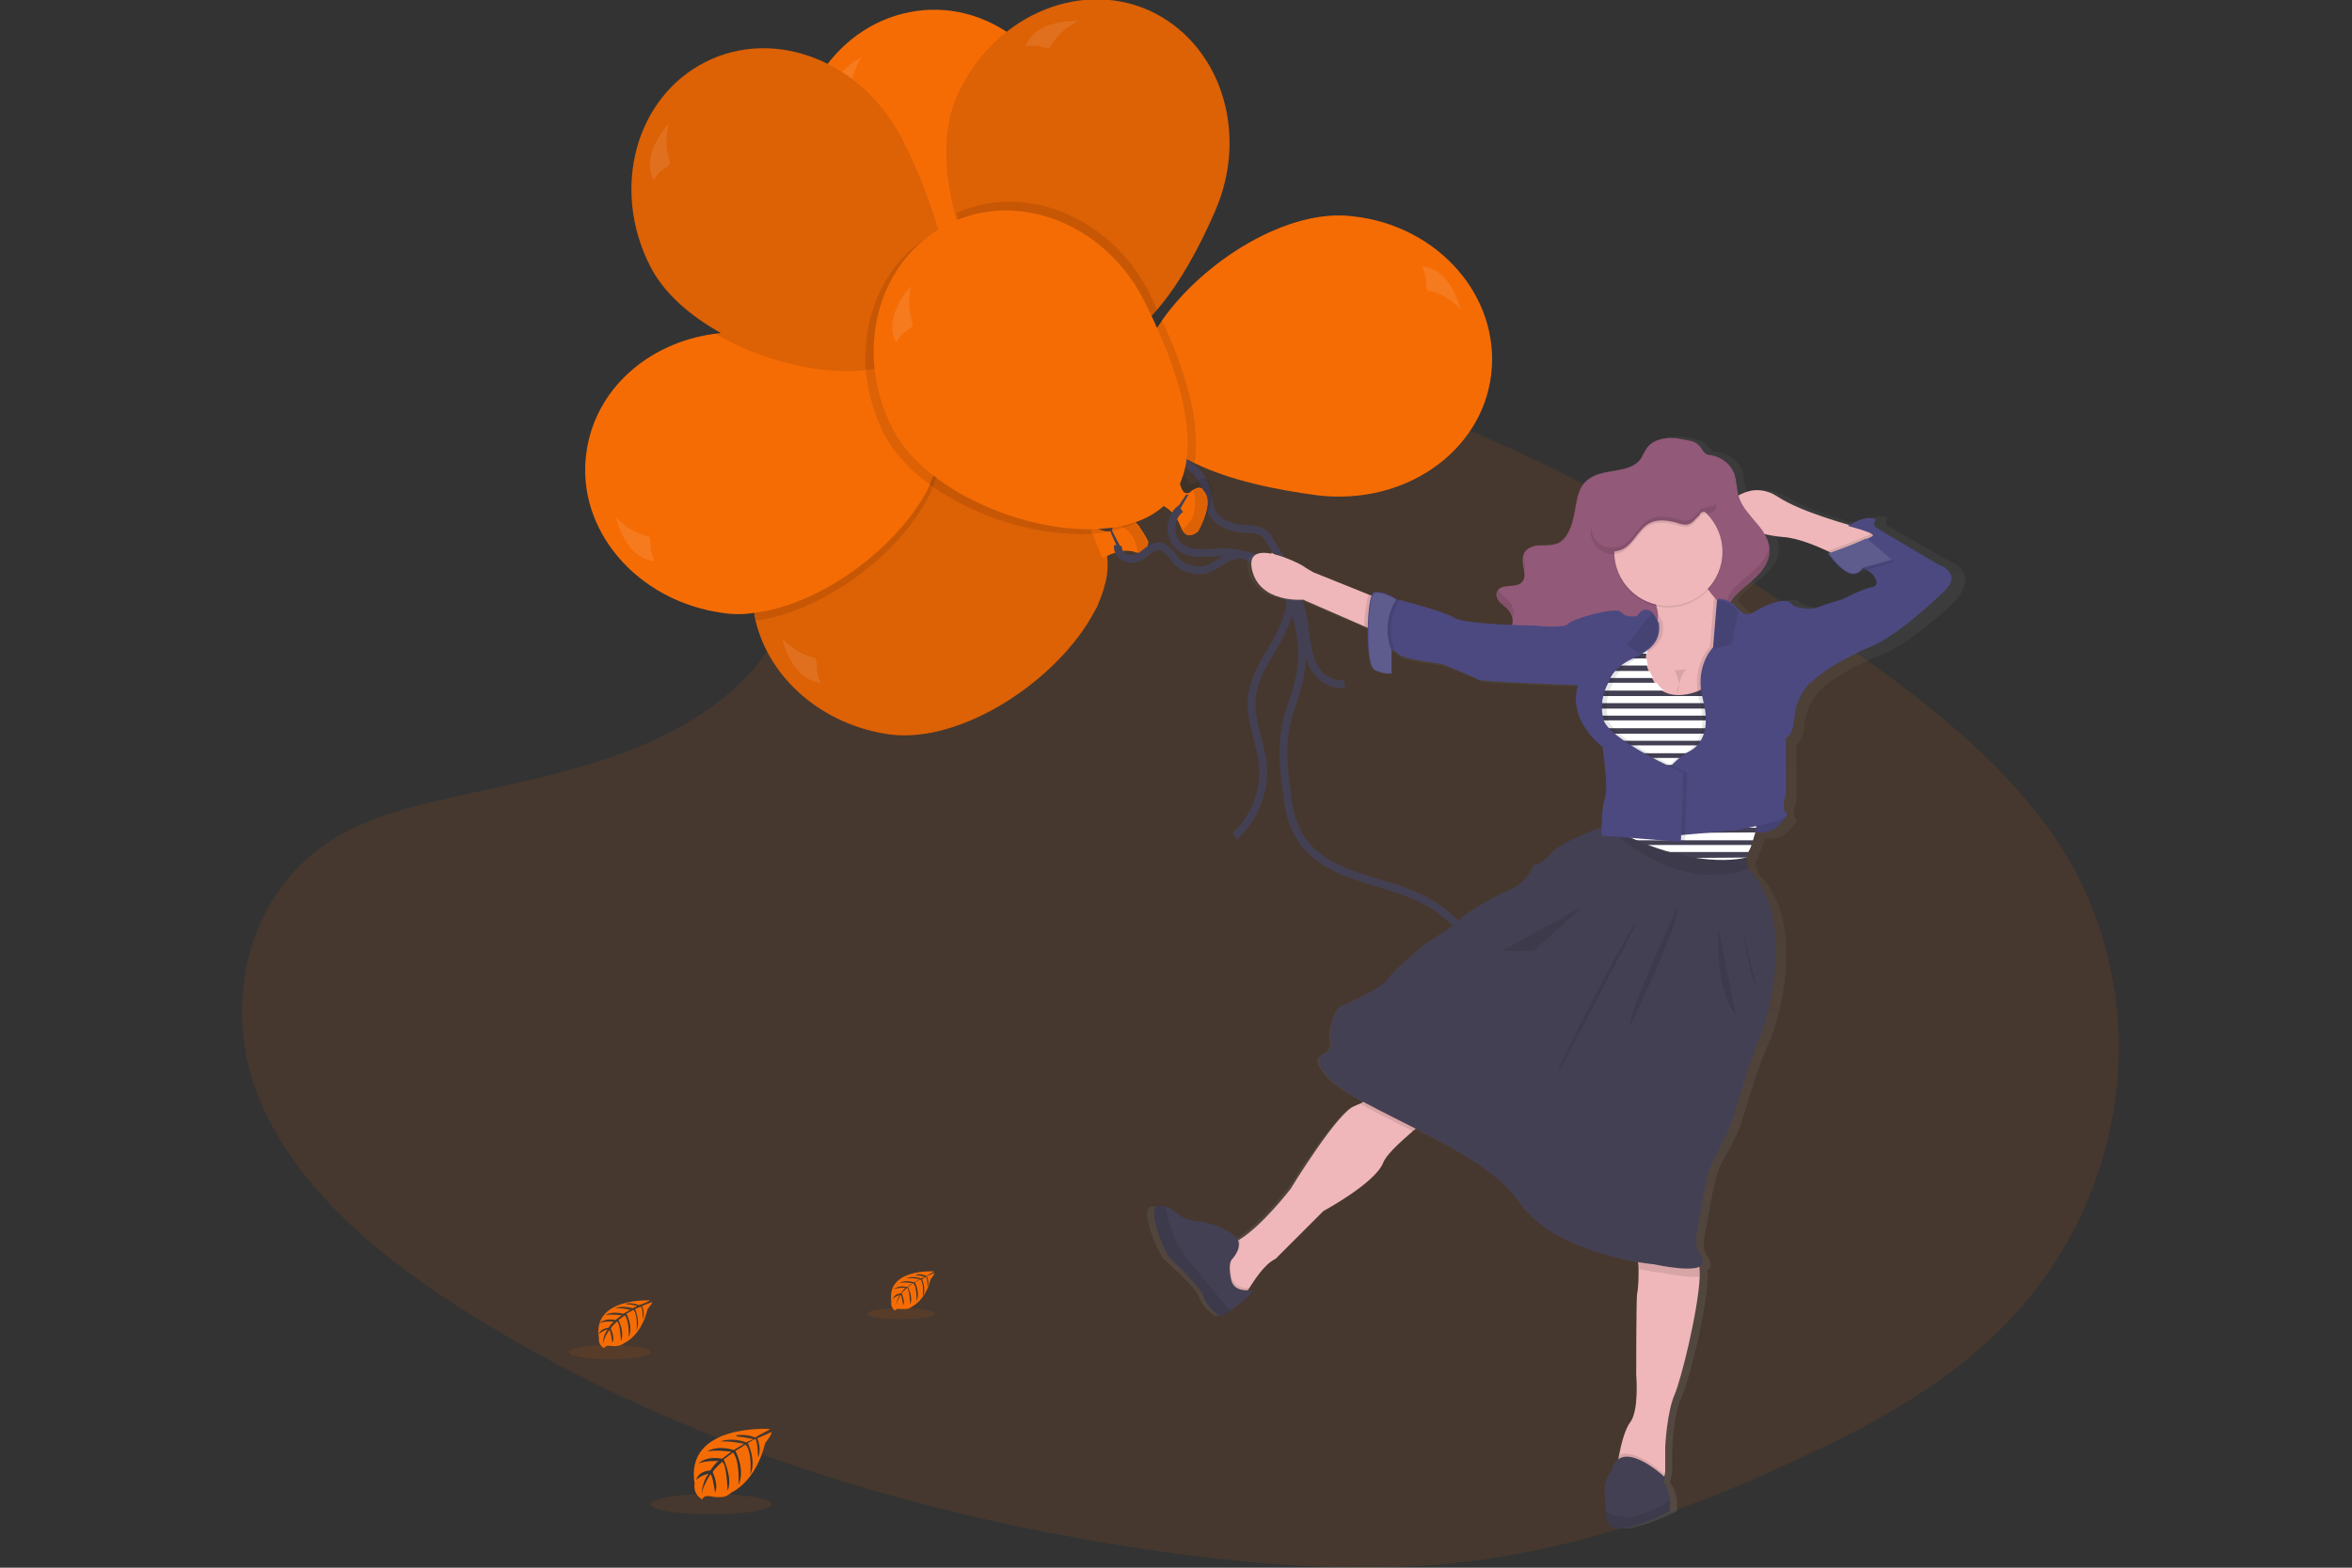 <?xml version="1.0" encoding="utf-8"?>
<!-- Generator: Adobe Illustrator 23.0.3, SVG Export Plug-In . SVG Version: 6.00 Build 0)  -->
<svg version="1.1" id="Ebene_1" xmlns="http://www.w3.org/2000/svg" xmlns:xlink="http://www.w3.org/1999/xlink" x="0px" y="0px"
	 viewBox="0 0 300 200" style="enable-background:new 0 0 300 200;" xml:space="preserve">
<rect x="0" y="0" width="300" height="200" fill="#333333" stroke="none"/>
<style type="text/css">
	.st0{opacity:0.1;fill:#F56C05;enable-background:new    ;}
	.st1{fill:#F56C05;}
	.st2{fill:none;stroke:#444053;stroke-miterlimit:10;}
	.st3{fill:#444053;}
	.st4{opacity:0.1;enable-background:new    ;}
	.st5{opacity:0.1;fill:#FFFFFF;enable-background:new    ;}
	.st6{opacity:0.1;}
	.st7{fill:url(#SVGID_1_);}
	.st8{fill:#EFB7B9;}
	.st9{fill:#925978;}
	.st10{fill:#4C4981;}
	.st11{fill:#FFFFFF;}
</style>
<title>balloons</title>
<path class="st0" d="M104.8,50.9c8.1-7.2,20.9-8.7,32.5-8.1c36.5,1.8,69.3,19.4,97.8,39.3c10.3,7.2,20.4,15,27.1,24.9
	c13.6,20.2,9.6,48.2-9.4,64.8c-6.4,5.7-14.2,10-22.3,13.8c-14.3,6.8-29.6,12.3-45.8,13.9c-11.5,1.1-23.2,0.2-34.7-1.3
	c-32-4.3-63.5-14-89.8-30.4c-11.6-7.2-22.5-16.2-27.2-27.8s-1.7-26.4,10.1-33.3c4.9-2.9,10.7-4.1,16.4-5.4c8.4-1.8,17-3.6,24.6-7.2
	c7.8-3.7,17.1-11,15.6-19.3C98,65.9,96.7,58.1,104.8,50.9z"/>
<path class="st1" d="M98.2,182.3c0,0-10.9-0.7-9.6,7c0,0-0.3,1.3,1,2c0,0,0-0.6,1.1-0.4c0.4,0.1,0.8,0.1,1.2,0.1
	c0.5,0,1-0.2,1.4-0.6l0,0c0,0,3.1-1.3,4.3-6.3c0,0,0.9-1.1,0.8-1.4l-1.8,0.8c0,0,0.6,1.3,0.1,2.4c0,0-0.1-2.4-0.4-2.3
	c-0.1,0-0.9,0.5-0.9,0.5s1.1,2.3,0.3,4c0,0,0.3-2.8-0.6-3.8l-1.3,0.8c0,0,1.3,2.4,0.4,4.3c0,0,0.2-3-0.7-4.1l-1.2,0.9
	c0,0,1.2,2.4,0.5,4c0,0-0.1-3.5-0.7-3.7c0,0-1,0.9-1.2,1.3c0,0,0.8,1.7,0.3,2.6c0,0-0.3-2.3-0.6-2.3c0,0-1,1.5-1.1,2.6
	c0,0,0-1.6,0.9-2.7c0,0-1,0.2-1.6,0.8c0,0,0.2-1.1,1.8-1.2c0,0,0.8-1.2,1.1-1.2c0,0-1.7-0.1-2.6,0.3c0,0,0.9-1,3-0.6l1.2-0.9
	c0,0-2.2-0.3-3.1,0c0,0,1.1-0.9,3.4-0.2l1.3-0.8c0,0-1.9-0.4-3-0.3c0,0,1.2-0.6,3.3,0.1l0.9-0.4c0,0-1.4-0.3-1.8-0.3
	c-0.4,0-0.4-0.2-0.4-0.2c0.9-0.1,1.7,0,2.5,0.3C96.4,183.2,98.3,182.4,98.2,182.3z"/>
<ellipse class="st0" cx="90.7" cy="191.9" rx="7.7" ry="1.3"/>
<path class="st1" d="M119.1,162.2c0,0-6.1-0.4-5.4,3.9c-0.1,0.4,0.1,0.9,0.5,1.1c0,0,0-0.3,0.6-0.2c0.2,0,0.4,0,0.7,0
	c0.3,0,0.6-0.1,0.8-0.3l0,0c0,0,1.7-0.7,2.4-3.5c0,0,0.5-0.6,0.5-0.8l-1,0.4c0,0,0.4,0.7,0.1,1.4c0,0,0-1.3-0.2-1.3
	c0,0-0.5,0.3-0.5,0.3s0.6,1.3,0.1,2.2c0,0,0.2-1.6-0.3-2.2l-0.7,0.4c0,0,0.7,1.3,0.2,2.4c0,0,0.1-1.7-0.4-2.3l-0.7,0.5
	c0,0,0.7,1.3,0.3,2.2c0,0-0.1-2-0.4-2.1c-0.2,0.2-0.5,0.4-0.7,0.7c0,0,0.5,1,0.2,1.5c0,0-0.2-1.3-0.3-1.3c0,0-0.6,0.9-0.6,1.5
	c0-0.5,0.2-1.1,0.5-1.5c-0.3,0.1-0.6,0.2-0.9,0.5c0,0,0.1-0.6,1-0.7c0,0,0.5-0.7,0.6-0.7c0,0-0.9-0.1-1.5,0.2c0,0,0.5-0.6,1.7-0.3
	l0.7-0.5c0,0-1.2-0.2-1.7,0c0,0,0.6-0.5,1.9-0.1l0.7-0.4c-0.5-0.1-1.1-0.2-1.7-0.1c0,0,0.7-0.4,1.9,0l0.5-0.2c0,0-0.8-0.2-1-0.2
	c-0.2,0-0.2-0.1-0.2-0.1c0.5-0.1,1,0,1.4,0.2C118.1,162.7,119.2,162.3,119.1,162.2z"/>
<ellipse class="st0" cx="114.9" cy="167.6" rx="4.3" ry="0.7"/>
<path class="st1" d="M82.9,165.9c0,0-7.4-0.4-6.5,4.8c-0.1,0.5,0.2,1.1,0.7,1.3c0,0,0-0.4,0.8-0.3c0.3,0,0.5,0.1,0.8,0
	c0.4,0,0.7-0.2,1-0.4l0,0c0,0,2.1-0.9,2.9-4.3c0,0,0.6-0.7,0.6-0.9l-1.3,0.5c0,0,0.4,0.9,0.1,1.7c0,0,0-1.6-0.3-1.6
	c0,0-0.7,0.3-0.7,0.3s0.7,1.6,0.2,2.7c0,0,0.2-1.9-0.4-2.6l-0.9,0.5c0,0,0.9,1.6,0.3,3c0,0,0.1-2-0.5-2.8l-0.8,0.6
	c0,0,0.8,1.6,0.3,2.7c0,0-0.1-2.4-0.5-2.5c0,0-0.7,0.6-0.8,0.9c0,0,0.6,1.2,0.2,1.8c0,0-0.2-1.6-0.4-1.6c0,0-0.7,1-0.8,1.8
	c0-0.7,0.2-1.3,0.6-1.9c-0.4,0.1-0.8,0.3-1.1,0.6c0,0,0.1-0.7,1.2-0.8c0,0,0.6-0.8,0.7-0.8c0,0-1.1-0.1-1.8,0.2c0,0,0.6-0.7,2-0.4
	l0.8-0.6c0,0-1.5-0.2-2.1,0c0,0,0.7-0.6,2.3-0.2l0.9-0.5c0,0-1.3-0.3-2-0.2c0,0,0.8-0.4,2.3,0l0.6-0.3c0,0-0.9-0.2-1.2-0.2
	s-0.3-0.1-0.3-0.1c0.6-0.1,1.2,0,1.7,0.2C81.6,166.5,82.9,166,82.9,165.9z"/>
<ellipse class="st0" cx="77.8" cy="172.5" rx="5.2" ry="0.9"/>
<path class="st2" d="M145.4,45.7c-2,0.8-4.2,1.8-4.7,3.8c-0.2,0.8-0.1,1.6,0.1,2.4c0.6,2,1.9,3.7,3.8,4.7c2.3,1.2,5,1.3,7.1,2.8
	c1.3,0.9,2.1,2.3,2.4,3.8c0.1,0.6,0.1,1.3,0.4,1.9c0.6,1.6,2.6,2.3,4.4,2.4c0.8,0,1.8,0.1,2.4,0.6c0.3,0.2,0.5,0.5,0.6,0.8
	c1.4,2.2,2.8,4.5,2.8,7.1c0,2-0.9,3.9-1.8,5.7c-1.3,2.3-2.9,4.5-3.2,7.1c-0.4,3.1,1.2,6,1.4,9.1c0.2,3.3-1.2,6.6-3.6,8.8"/>
<path class="st1" d="M137.4,18.8c1.5,11,1.2,24.8-8.6,26.1c-9.8,1.4-25.5-10.2-27.1-21.2S107,2.8,116.9,1.4S135.9,7.9,137.4,18.8z"
	/>
<path class="st1" d="M134.4,48.8c0,0-1.6,0.7-1.9-0.8c0-0.1,0-0.3,0-0.4c0-0.5-0.1-1-0.3-1.4c-0.1-0.2-0.1-0.3-0.2-0.5
	c-0.3-0.7-0.8-1.3-1.4-1.9l3.8-2.9c0,0-0.7,2.3,0,2.9c0.1,0.1,0.2,0.1,0.3,0.1c0.1,0,0.2,0,0.3-0.1c0.1,0,0.2-0.1,0.4-0.1
	c1.3-0.3,1.2,0.5,1.2,0.5C137.7,45.9,134.4,48.8,134.4,48.8z"/>
<path class="st3" d="M134.8,43.8l-2.5,2.2c-0.1-0.2-0.1-0.3-0.2-0.5c0.7-0.5,1.7-1.3,2.4-1.9C134.6,43.8,134.7,43.8,134.8,43.8z"/>
<path class="st1" d="M134.4,48.8c0,0-1.6,0.7-1.9-0.8c0.6-0.2,1.2-0.6,1.8-1.1c0.7-0.7,1.3-2.2,1.2-3.2c1.3-0.3,1.2,0.5,1.2,0.5
	C137.7,45.9,134.4,48.8,134.4,48.8z"/>
<path class="st4" d="M134.4,48.8c0,0-1.6,0.7-1.9-0.8c0.6-0.2,1.2-0.6,1.8-1.1c0.7-0.7,1.3-2.2,1.2-3.2c1.3-0.3,1.2,0.5,1.2,0.5
	C137.7,45.9,134.4,48.8,134.4,48.8z"/>
<path class="st5" d="M109.9,7.3c0,0-4.8,2.4-4.1,6.2c0,0,0.8-0.8,1.7-1c0.4-0.1,0.8-0.2,1.2-0.5C108.6,12,108.2,10,109.9,7.3z"/>
<path class="st1" d="M141.2,73.3c-0.2,1.3-0.6,2.5-1.1,3.7c-0.1,0.3-0.3,0.7-0.5,1c-4.5,8.6-16.8,16.9-26.1,15.7
	c-8.6-1.2-15.3-7.1-17.1-14.4c-0.1-0.4-0.2-0.7-0.2-1.1c-0.3-1.7-0.3-3.4-0.1-5c1.1-8,7.8-13.9,16.2-15.1c0.7-0.1,1.5-0.2,2.2-0.2
	c0.4,0,0.7,0,1.1,0c0.9,0,1.9,0.1,2.8,0.2c0.5,0.1,1,0.1,1.6,0.2c0,0,0.1,0,0.1,0c3.2,0.5,6.4,1.2,9.4,2.2c0.9,0.3,1.9,0.7,2.7,1
	c0.6,0.3,1.2,0.5,1.8,0.8c2.6,1.3,4.7,3,6,5c0.1,0.2,0.2,0.4,0.4,0.6l0,0.1c0.4,0.9,0.7,1.8,0.8,2.7
	C141.3,71.6,141.3,72.5,141.2,73.3z"/>
<path class="st4" d="M141.2,73.3c-0.2,1.3-0.6,2.5-1.1,3.7c-0.1,0.3-0.3,0.7-0.5,1c-4.5,8.6-16.8,16.9-26.1,15.7
	c-8.6-1.2-15.3-7.1-17.1-14.4c-0.1-0.4-0.2-0.7-0.2-1.1c-0.3-1.7-0.3-3.4-0.1-5c1.1-8,7.8-13.9,16.2-15.1c0.7-0.1,1.5-0.2,2.2-0.2
	c0.4,0,0.7,0,1.1,0c0.9,0,1.9,0.1,2.8,0.2c0.5,0.1,1,0.1,1.6,0.2c0,0,0.1,0,0.1,0c3.2,0.5,6.4,1.2,9.4,2.2c0.9,0.3,1.9,0.7,2.7,1
	c0.6,0.3,1.2,0.5,1.8,0.8c2.6,1.3,4.7,3,6,5c0.1,0.2,0.2,0.4,0.4,0.6l0,0.1c0.4,0.9,0.7,1.8,0.8,2.7
	C141.3,71.6,141.3,72.5,141.2,73.3z"/>
<path class="st1" d="M145.1,70.5c-0.1,0-0.3,0-0.4-0.1c-0.5-0.1-1-0.2-1.4-0.1c-0.2,0-0.4,0-0.5,0.1c-0.5,0.1-1,0.2-1.5,0.5
	c-0.2,0.1-0.5,0.2-0.7,0.3l-1.2-3l0,0l-0.5-1.3c0.4,0.2,0.8,0.4,1.2,0.6c0.6,0.2,1.2,0.4,1.6,0.2c0.1-0.1,0.2-0.2,0.2-0.3
	c0-0.1,0-0.2,0-0.3c0-0.1,0-0.3,0-0.4c0-1.3,0.8-1,0.8-1c0.9-0.2,1.7,0.4,2.4,1.2c0.1,0.1,0.2,0.2,0.3,0.4c0.4,0.6,0.8,1.2,1.1,1.9
	C146.4,68.9,146.6,70.6,145.1,70.5z"/>
<path class="st3" d="M143.2,70.3c-0.2,0-0.4,0-0.5,0.1c-0.2-0.7-0.7-1.7-1-2.4c0-0.1,0-0.1-0.1-0.2c0-0.1-0.1-0.2-0.1-0.2
	c0.1-0.1,0.2-0.2,0.2-0.3l0.2,0.5l0.1,0.2L143.2,70.3z"/>
<path class="st1" d="M145.1,70.5c-0.1-0.7-0.2-1.4-0.6-2c-0.2-0.4-0.5-0.7-0.8-0.9c-0.1-0.1-0.2-0.2-0.3-0.2c-0.5-0.4-1-0.7-1.7-0.8
	c0-1.3,0.8-1,0.8-1c0.9-0.2,1.7,0.4,2.4,1.2c0.1,0.1,0.2,0.2,0.3,0.4c0.4,0.6,0.8,1.2,1.1,1.9C146.4,68.9,146.6,70.6,145.1,70.5z"/>
<path class="st4" d="M145.1,70.5c-0.1-0.7-0.2-1.4-0.6-2c-0.2-0.4-0.5-0.7-0.8-0.9c-0.1-0.1-0.2-0.2-0.3-0.2c-0.5-0.4-1-0.7-1.7-0.8
	c0-1.3,0.8-1,0.8-1c0.9-0.2,1.7,0.4,2.4,1.2c0.1,0.1,0.2,0.2,0.3,0.4c0.4,0.6,0.8,1.2,1.1,1.9C146.4,68.9,146.6,70.6,145.1,70.5z"/>
<path class="st5" d="M99.8,81.5c0,0,1,5.2,4.9,5.6c0,0-0.5-1-0.5-1.8c0-0.4,0-0.9-0.2-1.3C104.1,83.9,102,83.8,99.8,81.5z"/>
<path class="st1" d="M155,26.9c-1.9,4.4-4.4,9.1-7.4,12.6c-2.3,2.7-4.8,4.8-7.5,5.6c-1.2,0.3-2.4,0.4-3.7,0.2
	c-0.8-0.1-1.6-0.4-2.4-0.7c-5.4-2.4-10.1-9.6-12.2-17.3c-1.4-5.3-1.6-10.8,0.2-14.9c4.4-10.1,15.4-15.1,24.5-11.1
	C155.6,5.4,159.4,16.8,155,26.9z"/>
<path class="st4" d="M155,26.9c-1.9,4.4-4.4,9.1-7.4,12.6c-2.3,2.7-4.8,4.8-7.5,5.6c-1.2,0.3-2.4,0.4-3.7,0.2
	c-0.8-0.1-1.6-0.4-2.4-0.7c-5.4-2.4-10.1-9.6-12.2-17.3c-1.4-5.3-1.6-10.8,0.2-14.9c4.4-10.1,15.4-15.1,24.5-11.1
	C155.6,5.4,159.4,16.8,155,26.9z"/>
<path class="st1" d="M141.1,48.2c-0.1,2-4.3,2.7-4.3,2.7s-1.8-0.2-1.1-1.7c0.1-0.1,0.1-0.3,0.2-0.4c0.3-0.4,0.4-0.9,0.5-1.4
	c0-0.2,0.1-0.3,0.1-0.5c0-0.5,0-1,0-1.6c0-0.2-0.1-0.5-0.1-0.7l4.7-0.5c-0.3,0.3-0.6,0.6-0.9,1c-0.4,0.5-0.7,1.1-0.6,1.5
	c0,0.1,0.1,0.2,0.2,0.3c0.1,0.1,0.2,0.1,0.3,0.1c0.1,0,0.2,0.1,0.4,0.1C141.6,47.5,141.1,48.2,141.1,48.2z"/>
<path class="st3" d="M139.7,46.9l-3.3,0.6c0-0.2,0.1-0.3,0.1-0.5c0.8-0.1,2.2-0.2,3-0.4C139.5,46.8,139.6,46.9,139.7,46.9z"/>
<path class="st1" d="M141.1,48.2c-0.1,2-4.3,2.7-4.3,2.7s-1.8-0.2-1.1-1.7c0.7,0.1,1.4,0.1,2.1,0c0.9-0.2,2.3-1.2,2.7-2.1
	C141.6,47.5,141.1,48.2,141.1,48.2z"/>
<path class="st4" d="M141.1,48.2c-0.1,2-4.3,2.7-4.3,2.7s-1.8-0.2-1.1-1.7c0.7,0.1,1.4,0.1,2.1,0c0.9-0.2,2.3-1.2,2.7-2.1
	C141.6,47.5,141.1,48.2,141.1,48.2z"/>
<path class="st5" d="M137.5,2.7c0,0-5.3-0.4-6.7,3.2c0,0,1.1-0.2,1.9,0c0.4,0.2,0.8,0.2,1.3,0.2C133.9,6.1,134.7,4.1,137.5,2.7z"/>
<g class="st6">
	<path d="M83,70.8c0,0.8,0.5,1.8,0.5,1.8c-3.8-0.3-4.9-5.6-4.9-5.6c2.1,2.3,4.2,2.5,4.2,2.5C83,70,83.1,70.4,83,70.8z"/>
	<path d="M119.3,56.7l-1.8-4.4c0.4,0.2,0.8,0.4,1.2,0.6c0.7,1.1,1.1,2.2,1.2,3.5C119.7,56.5,119.5,56.6,119.3,56.7z"/>
	<path d="M120,58.3c0,0.2,0,0.4-0.1,0.6c-0.2,1.3-0.6,2.5-1.1,3.7c-0.1,0.3-0.3,0.7-0.5,1c-3.8,7.3-13.5,14.5-22,15.6
		c-0.5-2-0.6-4.1-0.3-6.1c1.1-8,7.8-13.9,16.2-15.1c2-0.3,4.1-0.3,6.1,0C118.9,58.1,119.4,58.2,120,58.3z"/>
	<path d="M123.8,56.1c-0.1,0-0.3,0-0.4-0.1c-0.5-0.1-1-0.2-1.4-0.1c-0.2,0-0.4,0-0.5,0.1c-0.8,0.1-1.5,0.4-2.2,0.8l-1.8-4.4
		c0.4,0.2,0.8,0.4,1.2,0.6c0.6,0.2,1.2,0.4,1.6,0.2c0.1-0.1,0.2-0.2,0.2-0.3c0-0.1,0-0.2,0-0.3c0-0.1,0-0.3,0-0.4c0-1.3,0.8-1,0.8-1
		c2-0.5,3.8,3.4,3.8,3.4S125.4,56.3,123.8,56.1z"/>
	<path d="M122,55.9c-0.2,0-0.4,0-0.5,0.1c-0.3-0.8-0.8-2-1.2-2.8c0.1-0.1,0.2-0.2,0.2-0.3L122,55.9z"/>
	<path d="M123.8,56.1c-0.1-0.7-0.3-1.4-0.6-2c-0.5-0.8-1.8-1.9-2.8-2c0-1.3,0.8-1,0.8-1c2-0.5,3.8,3.4,3.8,3.4
		S125.4,56.3,123.8,56.1z"/>
	<path class="st4" d="M123.8,56.1c-0.1-0.7-0.3-1.4-0.6-2c-0.5-0.8-1.8-1.9-2.8-2c0-1.3,0.8-1,0.8-1c2-0.5,3.8,3.4,3.8,3.4
		S125.4,56.3,123.8,56.1z"/>
	<path class="st4" d="M83.5,72.7c-3.8-0.3-4.9-5.6-4.9-5.6c2.1,2.3,4.2,2.5,4.2,2.5c0.2,0.4,0.2,0.8,0.2,1.3
		C83,71.7,83.5,72.7,83.5,72.7z"/>
</g>
<path class="st1" d="M119.9,57.8c0,0.1,0,0.3-0.1,0.4c-0.2,1.1-0.6,2.2-1.1,3.3c0,0.1-0.1,0.2-0.1,0.3c-0.1,0.2-0.2,0.5-0.3,0.7
	c-3.9,7.4-13.6,14.7-22.2,15.7c-1.3,0.2-2.6,0.2-3.9,0c-11-1.5-18.8-10.7-17.4-20.5c1.1-8,7.8-13.9,16.2-15.1c0.3,0,0.5-0.1,0.8-0.1
	c1.8-0.2,3.6-0.2,5.3,0.1c3.7,0.5,7.6,1.3,11.1,2.4c0.7,0.2,1.5,0.5,2.2,0.8c0.2,0.1,0.4,0.2,0.6,0.2c0.3,0.1,0.7,0.3,1,0.5
	c0.3,0.1,0.5,0.2,0.8,0.4c2.6,1.3,4.7,3,6,5c0.7,1,1.1,2.2,1.2,3.5C120.1,56.1,120.1,57,119.9,57.8z"/>
<path class="st1" d="M123.8,55c-0.1,0-0.3,0-0.4-0.1c-0.5-0.1-1-0.2-1.4-0.1c-0.2,0-0.4,0-0.5,0.1c-0.5,0.1-1,0.2-1.5,0.5
	c-0.2,0.1-0.5,0.2-0.7,0.3l-1.8-4.4c0.4,0.2,0.8,0.4,1.2,0.6c0.6,0.2,1.2,0.4,1.6,0.2c0.1-0.1,0.2-0.2,0.2-0.3c0-0.1,0-0.2,0-0.3
	c0-0.1,0-0.3,0-0.4c0-1.3,0.8-1,0.8-1c2-0.5,3.8,3.4,3.8,3.4S125.4,55.2,123.8,55z"/>
<path class="st3" d="M122,54.8c-0.2,0-0.4,0-0.5,0.1c-0.3-0.8-0.8-2-1.2-2.8c0.1-0.1,0.2-0.2,0.2-0.3L122,54.8z"/>
<path class="st1" d="M123.8,55c-0.1-0.7-0.3-1.4-0.6-2c-0.5-0.8-1.8-1.9-2.8-2c0-1.3,0.8-1,0.8-1c2-0.5,3.8,3.4,3.8,3.4
	S125.4,55.2,123.8,55z"/>
<path class="st4" d="M123.8,55c-0.1-0.7-0.3-1.4-0.6-2c-0.5-0.8-1.8-1.9-2.8-2c0-1.3,0.8-1,0.8-1c2-0.5,3.8,3.4,3.8,3.4
	S125.4,55.2,123.8,55z"/>
<path class="st5" d="M78.6,66c0,0,1,5.2,4.9,5.6c0,0-0.5-1-0.5-1.8c0-0.4,0-0.9-0.2-1.3C82.9,68.4,80.7,68.3,78.6,66z"/>
<g class="st6">
	<path d="M85.6,21.3c-0.2,0.4-0.6,0.6-0.9,0.8c-0.7,0.4-1.2,1.4-1.2,1.4c-1.9-3.3,1.9-7.2,1.9-7.2C84.5,19.4,85.6,21.3,85.6,21.3z"
		/>
	<path d="M111,46c0.6,0.3,1.2,0.5,1.8,0.8c-0.7,0.2-1.5,0.3-2.2,0.4c-6,0.7-13.6-1.2-19.5-4.7c2-0.3,4.1-0.3,6.1,0
		c3.7,0.5,7.6,1.3,11.1,2.4C109.2,45.3,110.1,45.6,111,46z"/>
	<path d="M119.6,41.5c-0.5,1.1-1.2,2.2-2.2,3c-0.2-0.1-0.4-0.3-0.7-0.4l2.6-4C119.4,40.6,119.5,41.1,119.6,41.5z"/>
	<path d="M121.9,47.7c0,0-1.3,1.2-2-0.2c-0.1-0.1-0.1-0.3-0.2-0.4c-0.2-0.5-0.4-0.9-0.7-1.3c-0.1-0.1-0.2-0.3-0.3-0.4
		c-0.4-0.4-0.8-0.7-1.2-1c-0.2-0.1-0.4-0.3-0.7-0.4l2.6-4c0,0.5,0.1,0.9,0.2,1.3c0.1,0.6,0.3,1.2,0.7,1.4c0.1,0,0.2,0,0.4,0
		c0.1,0,0.2-0.1,0.3-0.2c0.1-0.1,0.2-0.2,0.3-0.2c1.1-0.7,1.3,0.1,1.3,0.1C124.1,44,121.9,47.7,121.9,47.7z"/>
	<path d="M120.6,42.9l-1.7,2.9c-0.1-0.1-0.2-0.3-0.3-0.4c0.5-0.7,1.2-1.8,1.7-2.5C120.4,43,120.5,43,120.6,42.9z"/>
	<path d="M121.9,47.7c0,0-1.3,1.2-2-0.2c0.5-0.4,1-1,1.3-1.6c0.4-0.9,0.5-2.5,0.1-3.4c1.1-0.7,1.3,0.1,1.3,0.1
		C124.1,44,121.9,47.7,121.9,47.7z"/>
	<path class="st4" d="M121.9,47.7c0,0-1.3,1.2-2-0.2c0.5-0.4,1-1,1.3-1.6c0.4-0.9,0.5-2.5,0.1-3.4c1.1-0.7,1.3,0.1,1.3,0.1
		C124.1,44,121.9,47.7,121.9,47.7z"/>
	<path class="st4" d="M85.6,21.3c-0.2,0.4-0.6,0.6-0.9,0.8c-0.7,0.4-1.2,1.4-1.2,1.4c-1.9-3.3,1.9-7.2,1.9-7.2
		C84.5,19.4,85.6,21.3,85.6,21.3z"/>
</g>
<path class="st1" d="M119.6,41c-0.5,1.1-1.2,2.2-2.2,3c-0.6,0.6-1.3,1-2.1,1.4c-1.1,0.5-2.2,0.9-3.3,1.1c-0.5,0.1-0.9,0.2-1.4,0.2
	c0,0-0.1,0-0.1,0c-5.7,0.7-12.9-1-18.7-4.3c-3.9-2.2-7.2-5.1-8.9-8.5c-5-9.9-1.8-21.5,7.1-26s20.1,0,25.1,9.9
	c1.7,3.3,3.2,7,4.3,10.6c0.1,0.3,0.2,0.6,0.3,1C120.7,33.7,121,37.8,119.6,41z"/>
<path class="st4" d="M119.6,41c-0.5,1.1-1.2,2.2-2.2,3c-0.6,0.6-1.3,1-2.1,1.4c-1.1,0.5-2.2,0.9-3.3,1.1c-0.5,0.1-0.9,0.2-1.4,0.2
	c0,0-0.1,0-0.1,0c-5.7,0.7-12.9-1-18.7-4.3c-3.9-2.2-7.2-5.1-8.9-8.5c-5-9.9-1.8-21.5,7.1-26s20.1,0,25.1,9.9
	c1.7,3.3,3.2,7,4.3,10.6c0.1,0.3,0.2,0.6,0.3,1C120.7,33.7,121,37.8,119.6,41z"/>
<path class="st1" d="M121.9,47.2c0,0-1.3,1.2-2-0.2c-0.1-0.1-0.1-0.3-0.2-0.4c-0.2-0.5-0.4-0.9-0.7-1.3c-0.1-0.1-0.2-0.3-0.3-0.4
	c-0.4-0.4-0.8-0.7-1.2-1c-0.2-0.1-0.4-0.3-0.7-0.4l2.6-4c0,0.5,0.1,0.9,0.2,1.3c0.1,0.6,0.3,1.2,0.7,1.4c0.1,0,0.2,0,0.4,0
	c0.1,0,0.2-0.1,0.3-0.2c0.1-0.1,0.2-0.2,0.3-0.2c1.1-0.7,1.3,0.1,1.3,0.1C124.1,43.4,121.9,47.2,121.9,47.2z"/>
<path class="st3" d="M120.6,42.4l-1.7,2.9c-0.1-0.1-0.2-0.3-0.3-0.4c0.5-0.7,1.2-1.8,1.7-2.5C120.4,42.4,120.5,42.4,120.6,42.4z"/>
<path class="st1" d="M121.9,47.2c0,0-1.3,1.2-2-0.2c0.5-0.4,1-1,1.3-1.6c0.4-0.9,0.5-2.5,0.1-3.4c1.1-0.7,1.3,0.1,1.3,0.1
	C124.1,43.4,121.9,47.2,121.9,47.2z"/>
<path class="st4" d="M121.9,47.2c0,0-1.3,1.2-2-0.2c0.5-0.4,1-1,1.3-1.6c0.4-0.9,0.5-2.5,0.1-3.4c1.1-0.7,1.3,0.1,1.3,0.1
	C124.1,43.4,121.9,47.2,121.9,47.2z"/>
<path class="st5" d="M85.3,15.8c0,0-3.7,3.8-1.9,7.2c0,0,0.5-1,1.2-1.4c0.4-0.2,0.7-0.5,0.9-0.8C85.6,20.7,84.5,18.9,85.3,15.8z"/>
<path class="st1" d="M190.2,47.8c-1.2,9.9-11.1,16.7-22.1,15.4c-5.3-0.7-11.2-1.9-15.7-4.1c-2.6-1.3-4.7-2.9-6-5
	c-0.7-1-1.1-2.2-1.3-3.4c-0.1-0.8-0.1-1.7,0-2.5c0.3-2.4,1.4-4.9,3.1-7.3c5.3-7.6,16.1-14.4,24.4-13.3
	C183.5,28.8,191.4,37.9,190.2,47.8z"/>
<path class="st1" d="M147.6,54.6c-0.4-0.2-0.8-0.4-1.2-0.6c-0.6-0.2-1.2-0.4-1.6-0.2c-0.1,0.1-0.2,0.2-0.2,0.3c0,0.1,0,0.2,0,0.3
	c0,0.1,0,0.3,0,0.4c0,1.3-0.8,1-0.8,1c-2,0.5-3.9-3.4-3.9-3.4s-0.3-1.7,1.3-1.6c0.1,0,0.3,0,0.4,0.1c0.5,0.1,1,0.2,1.4,0.1
	c0.2,0,0.3,0,0.5-0.1c0.5-0.1,1-0.3,1.5-0.5c0.2-0.1,0.5-0.2,0.7-0.4L147.6,54.6z"/>
<path class="st3" d="M144.8,53.8c-0.1,0.1-0.2,0.2-0.2,0.3l-1.5-3c0.2,0,0.3,0,0.5-0.1C143.9,51.8,144.4,53.1,144.8,53.8z"/>
<path class="st1" d="M144.6,54.9c0,1.3-0.8,1-0.8,1c-2,0.5-3.9-3.4-3.9-3.4s-0.3-1.7,1.3-1.6c0.1,0.7,0.3,1.4,0.6,2
	C142.3,53.7,143.6,54.8,144.6,54.9z"/>
<path class="st4" d="M144.6,54.9c0,1.3-0.8,1-0.8,1c-2,0.5-3.9-3.4-3.9-3.4s-0.3-1.7,1.3-1.6c0.1,0.7,0.3,1.4,0.6,2
	C142.3,53.7,143.6,54.8,144.6,54.9z"/>
<path class="st5" d="M186.3,39.5c0,0-1.1-5.2-4.9-5.5c0,0,0.5,1,0.5,1.8c0,0.4,0,0.9,0.2,1.3C182.1,37.1,184.2,37.2,186.3,39.5z"/>
<path class="st4" d="M152.4,59c-2.6-1.3-4.7-2.9-6-5c-0.6-0.2-1.2-0.4-1.6-0.2c-0.1,0.1-0.2,0.2-0.2,0.3c0,0.1,0,0.2,0,0.3
	c0,0.1,0,0.3,0,0.4c0,1.3-0.8,1-0.8,1c-2,0.5-3.9-3.4-3.9-3.4s-0.3-1.7,1.3-1.6c0.1,0,0.3,0,0.4,0.1c0.5,0.1,1,0.2,1.4,0.1
	c0.2,0,0.3,0,0.5-0.1c0.5-0.1,1-0.3,1.5-0.5c-0.1-0.8-0.1-1.7,0-2.5c0.3-2.4,1.4-4.9,3.1-7.3C151,46.8,153.2,53.7,152.4,59z"/>
<path class="st4" d="M144.9,66.7c-0.5,0.2-1,0.4-1.5,0.6c-0.5,0.2-1,0.3-1.5,0.4l-0.3,0.1c-0.4,0.1-0.9,0.1-1.3,0.2
	c-0.3,0-0.7,0.1-1,0.1c-6.6,0.4-14.8-2-20.6-6.2c-1.6-1.1-3-2.5-4.3-4c-0.6-0.8-1.2-1.7-1.7-2.6c-1.3-2.7-2.1-5.6-2.3-8.5
	c0-0.3,0-0.6,0-0.9c-0.1-6.9,3.2-13.3,9.2-16.4c1.1,4.3,1.4,8.4,0,11.6c0.1,0.6,0.3,1.2,0.7,1.4c0.1,0,0.2,0,0.4,0
	c0.1,0,0.2-0.1,0.3-0.2c0.1-0.1,0.2-0.2,0.3-0.2c1.1-0.7,1.3,0.1,1.3,0.1c1.5,1.4-0.7,5.1-0.7,5.1s-1.3,1.2-2-0.2
	c-0.1-0.1-0.1-0.3-0.2-0.4c-0.2-0.5-0.4-0.9-0.7-1.3c-0.1-0.1-0.2-0.3-0.3-0.4c-0.4-0.4-0.8-0.7-1.2-1c-0.6,0.6-1.3,1-2.1,1.4
	c-1.1,0.5-2.2,0.9-3.3,1.1c0.3,0.1,0.5,0.2,0.8,0.4c2.6,1.3,4.7,3,6,5c0.6,0.2,1.2,0.4,1.6,0.2c0.1-0.1,0.2-0.2,0.2-0.3
	c0-0.1,0-0.2,0-0.3c0-0.1,0-0.3,0-0.4c0-1.3,0.8-1,0.8-1c2-0.5,3.8,3.4,3.8,3.4s0.3,1.7-1.3,1.6c-0.1,0-0.3,0-0.4-0.1
	c-0.5-0.1-1-0.2-1.4-0.1c-0.2,0-0.4,0-0.5,0.1c-0.5,0.1-1,0.2-1.5,0.5c0.1,0.8,0.1,1.7,0,2.5c0,0.1,0,0.3-0.1,0.4c0,0,0.1,0,0.1,0
	c3.2,0.5,6.4,1.2,9.4,2.2c0.9,0.3,1.9,0.7,2.7,1c0.6,0.3,1.2,0.5,1.8,0.8c2.6,1.3,4.7,3,6,5c0.6,0.2,1.2,0.4,1.6,0.2
	c0.1-0.1,0.2-0.2,0.2-0.3c0-0.1,0-0.2,0-0.3c0-0.1,0-0.3,0-0.4c0-1.3,0.8-1,0.8-1C143.4,65.3,144.3,65.9,144.9,66.7z"/>
<g class="st6">
	<path d="M117.1,40.3c-0.2,0.4-0.6,0.6-0.9,0.8c-0.7,0.4-1.2,1.4-1.2,1.4c-1.9-3.3,1.9-7.2,1.9-7.2
		C116.1,38.5,117.1,40.3,117.1,40.3z"/>
	<path d="M146.6,37.4c0.3,0.7,0.7,1.4,1,2.1c-2.3,2.7-4.8,4.8-7.5,5.6c-0.4,0.5-0.7,1.1-0.6,1.5c0,0.1,0.1,0.2,0.2,0.3
		c0.1,0.1,0.2,0.1,0.3,0.1c0.1,0,0.2,0.1,0.4,0.1c1.3,0.4,0.8,1,0.8,1c-0.1,2-4.3,2.7-4.3,2.7s-1.8-0.2-1.1-1.7
		c0.1-0.1,0.1-0.3,0.2-0.4c0.3-0.4,0.4-0.9,0.5-1.4c0-0.2,0.1-0.3,0.1-0.5c0-0.5,0-1,0-1.6c-0.8-0.1-1.6-0.4-2.4-0.7
		c-5.4-2.4-10.1-9.6-12.2-17.3C130.6,23.2,141.7,27.6,146.6,37.4z"/>
	<path d="M151.1,60.5c-0.5,1.1-1.2,2.2-2.2,3c-0.2-0.1-0.4-0.3-0.7-0.4l2.6-4C150.9,59.6,151,60.1,151.1,60.5z"/>
	<path d="M153.4,66.7c0,0-1.3,1.2-2-0.2c-0.1-0.1-0.1-0.3-0.2-0.4c-0.2-0.5-0.4-0.9-0.7-1.3c-0.1-0.1-0.2-0.3-0.3-0.4
		c-0.4-0.4-0.8-0.7-1.2-1c-0.2-0.1-0.4-0.3-0.7-0.4l2.6-4c0,0.4,0.1,0.9,0.2,1.3c0.1,0.6,0.4,1.3,0.7,1.4c0.1,0,0.2,0,0.4,0
		c0.1,0,0.2-0.1,0.3-0.2c0.1-0.1,0.2-0.2,0.3-0.2c1.1-0.7,1.3,0.1,1.3,0.1C155.6,63,153.4,66.7,153.4,66.7z"/>
	<path d="M152.2,62l-1.7,2.9c-0.1-0.1-0.2-0.3-0.3-0.4c0.5-0.7,1.2-1.8,1.7-2.5C151.9,62,152,62,152.2,62z"/>
	<path d="M153.4,66.7c0,0-1.3,1.2-2-0.2c0.5-0.4,1-1,1.3-1.6c0.4-0.9,0.5-2.5,0.1-3.4c1.1-0.7,1.3,0.1,1.3,0.1
		C155.6,63,153.4,66.7,153.4,66.7z"/>
	<path class="st4" d="M153.4,66.7c0,0-1.3,1.2-2-0.2c0.5-0.4,1-1,1.3-1.6c0.4-0.9,0.5-2.5,0.1-3.4c1.1-0.7,1.3,0.1,1.3,0.1
		C155.6,63,153.4,66.7,153.4,66.7z"/>
	<path class="st4" d="M117.1,40.3c-0.2,0.4-0.6,0.6-0.9,0.8c-0.7,0.4-1.2,1.4-1.2,1.4c-1.9-3.3,1.9-7.2,1.9-7.2
		C116.1,38.5,117.1,40.3,117.1,40.3z"/>
</g>
<path class="st1" d="M146,38.5c5,9.9,9.2,23,0.3,27.5s-27.5-1.5-32.5-11.4s-1.8-21.5,7.1-26S141.1,28.6,146,38.5z"/>
<path class="st1" d="M152.8,67.8c0,0-1.3,1.2-2-0.2c-0.1-0.1-0.1-0.3-0.2-0.4c-0.2-0.5-0.4-0.9-0.7-1.3c-0.1-0.1-0.2-0.3-0.3-0.4
	c-0.5-0.6-1.2-1-1.9-1.3l2.6-4c0,0,0.1,2.4,0.9,2.7c0.1,0,0.2,0,0.4,0c0.1,0,0.2-0.1,0.3-0.2c0.1-0.1,0.2-0.2,0.3-0.2
	c1.1-0.7,1.3,0.1,1.3,0.1C155,64.1,152.8,67.8,152.8,67.8z"/>
<path class="st3" d="M151.6,63.1l-1.7,2.9c-0.1-0.1-0.2-0.3-0.3-0.4c0.5-0.7,1.2-1.8,1.7-2.5C151.4,63.1,151.5,63.1,151.6,63.1z"/>
<path class="st1" d="M152.8,67.8c0,0-1.3,1.2-2-0.2c0.5-0.4,1-1,1.3-1.6c0.4-0.9,0.5-2.5,0.1-3.4c1.1-0.7,1.3,0.1,1.3,0.1
	C155,64.1,152.8,67.8,152.8,67.8z"/>
<path class="st4" d="M152.8,67.8c0,0-1.3,1.2-2-0.2c0.5-0.4,1-1,1.3-1.6c0.4-0.9,0.5-2.5,0.1-3.4c1.1-0.7,1.3,0.1,1.3,0.1
	C155,64.1,152.8,67.8,152.8,67.8z"/>
<path class="st5" d="M116.2,36.5c0,0-3.7,3.8-1.9,7.2c0,0,0.5-1,1.2-1.4c0.4-0.2,0.7-0.5,0.9-0.8C116.6,41.4,115.5,39.6,116.2,36.5z
	"/>
<path class="st2" d="M150.6,64.9c-1.5,1.1-1.6,3.6-0.2,4.8c1.8,1.5,4.4,0.5,6.7,0.8c2.3,0.2,4.3,1.7,5.7,3.5c2.8,3.4,3.8,7.9,3,12.3
	c-0.4,2.2-1.4,4.2-1.8,6.4c-0.5,2.6-0.3,5.3,0.1,8c0.2,2,0.5,4,1.5,5.7c1.5,2.8,4.5,4.4,7.5,5.4s6.1,1.7,8.9,3.2
	c3.8,2.1,6.6,5.7,7.7,9.9c0.1,0.3,0.1,0.7,0,1c-0.1,0.3-0.5,0.5-0.8,0.3"/>
<path class="st2" d="M142.6,69.6c-0.1,0.7,0.4,1.4,1,1.6c0.7,0.2,1.4,0.1,2-0.3c0.7-0.5,1.3-1.2,2.2-1.2c0.6,0,1.1,0.5,1.5,0.9
	c0.4,0.5,0.7,1,1.2,1.4c0.4,0.3,0.9,0.5,1.4,0.6c0.6,0.2,1.2,0.2,1.8,0.1c1.3-0.3,2.3-1.5,3.6-1.8c1.7-0.5,3.5,0.5,4.8,1.6
	c1.6,1.4,3.1,3,3.8,5c0.4,1.3,0.5,2.7,0.7,4.1c0.2,1.4,0.5,2.8,1.3,4c0.8,1.1,2.3,1.9,3.6,1.6"/>
<linearGradient id="SVGID_1_" gradientUnits="userSpaceOnUse" x1="292.877" y1="624.09" x2="292.877" y2="762.822" gradientTransform="matrix(1 0 0 -1 -94.43 818.46)">
	<stop  offset="0" style="stop-color:#808080;stop-opacity:0.25"/>
	<stop  offset="0.54" style="stop-color:#808080;stop-opacity:0.12"/>
	<stop  offset="1" style="stop-color:#808080;stop-opacity:0.1"/>
</linearGradient>
<path class="st7" d="M248.9,71.7c0,0-7.5-4.2-8.1-4.6s0-1,0-1c-1.2-0.8-3.7,0.8-3.7,0.8s0.9,0.2,1.8,0.5c-3.1-0.8-8.3-2.3-11-4
	c-2.1-1.3-3.9-0.9-5.1-0.3l0-0.1c-0.3-1-0.3-2.1-0.6-3c-0.5-1.2-1.6-2-2.9-2.3c-0.7-0.1-0.8-0.1-1.3-0.6c-0.5-0.6-0.9-0.9-1.7-1.1
	c-0.9-0.2-1.9-0.4-2.9-0.3c-1,0.1-2,0.4-2.5,1.2c-0.3,0.4-0.5,0.9-0.8,1.4c-1.5,2.1-5.1,1.1-7.1,2.8c-1.2,1-1.4,2.8-1.6,4.3
	c-0.3,1.5-0.9,3.3-2.4,3.8c-0.7,0.2-1.5,0.2-2.3,0.2c-0.8,0.1-1.6,0.3-1.9,1c-0.1,0.3-0.2,0.6-0.2,0.9c0,0,0,0,0,0.1v0
	c0,0.4,0.1,0.9,0.2,1.3c0,0,0,0,0,0c0.1,0.6,0.1,1.1-0.3,1.5c-0.8,0.8-2.7,0.1-3.2,1.1c-0.1,0.1-0.1,0.3-0.1,0.5
	c0,0.4,0.2,0.9,0.5,1.2c0.4,0.4,0.9,0.7,1.2,1.2c0.1,0.2,0.2,0.4,0.3,0.6c0,0,0,0,0-0.1c0.1,0.4,0.1,0.7,0,1.1
	c-2.8-0.1-6.9-0.4-7.7-0.9c-1.3-0.9-7.3-2.3-7.3-2.3l-0.1,0l0,0l-0.2-0.1l-0.2-0.1l0,0c-0.1,0-0.1-0.1-0.2-0.1h0l-0.2-0.1l0,0
	l-0.3-0.1l0,0c-0.1,0-0.2-0.1-0.3-0.1l0,0c-0.1,0-0.2-0.1-0.3-0.1l-0.1,0c-0.2-0.1-0.4-0.1-0.6-0.1h0h-0.1h-0.1h-0.1l-0.1,0
	c0,0-0.1,0-0.1,0c0,0-0.1,0-0.1,0c-0.1,0.1-0.2,0.2-0.2,0.3l-0.4-0.2l-7.4-2.9c0,0-0.9-0.5-1.3-0.8c-1.3-0.7-2.6-1.2-4-1.5l-0.1,0v0
	c-1.6-0.3-3,0-2.5,2.1c1,4.3,6.7,3.8,6.7,3.8l8,3.4l0.5,0.2c0,2.4,0.2,4.9,0.8,5.3c0.1,0.1,0.2,0.1,0.3,0.1l0.1,0
	c0.1,0,0.2,0.1,0.3,0.1h0c0.1,0,0.2,0.1,0.3,0.1h0c0.1,0,0.2,0,0.3,0.1l0,0c0.3,0.1,0.6,0.1,0.9,0.1l0,0h0.1h0l0-2.9
	c0.1,0,0.2,0.1,0.3,0.1l0,0c0.3,0.2,0.6,0.4,0.8,0.6c0.7,0.6,5.4,1.1,5.4,1.1s4.5,1.7,4.8,2c0.3,0.3,13.1,0.7,13.1,0.7
	s-1.8,3.9,3.1,7.9c0,0,0.8,5.1,0.3,6.6c-0.3,0.9-0.4,2.5-0.4,3.6c-1.6,0.6-5.4,2-6.4,3.2c-1.3,1.5-2.2,1.5-2.2,1.5s-1.3,2.4-2.8,3
	s-6.4,3.2-6.9,3.9s-4.6,3.1-4.6,3.1s-4.2,3.3-5,4.6s-6.3,3.5-6.3,3.5s-1.5,2.1-1.1,4.4c0.5,2.2-3.7,1-0.1,4.8
	c0.9,0.9,2.4,1.8,4.3,2.9c-0.1,0.1-0.3,0.2-0.4,0.2c-0.2,0.1-0.4,0.2-0.7,0.3c-2.2,0.6-8.4,10.5-8.4,10.5s-3.8,4.8-6.7,6.5
	c-0.1,0.1-0.2,0.1-0.3,0.2l0,0c-0.2-0.6-1.1-1.1-2.1-1.5c-1.1-0.5-2.2-0.8-3.3-0.9c-0.8-0.1-1.7-0.3-2.3-0.8
	c-0.5-0.5-1.2-0.8-1.9-1.1c-0.9-0.3-1.7,0-1.3,1.7c0.4,1.7,1,3.4,2,4.9c0,0,4.1,3.6,4.5,4.8c0.4,1.3,2.1,2.7,2.3,2.5
	c0.1-0.1,0.5-0.3,1.1-0.7c1.1-0.8,2.8-2,2.9-2.6c0,0-0.2,0-0.5,0c0-0.1,0.1-0.2,0.1-0.3c0.5-0.9,1.9-3.1,3.4-3.8l6.3-6
	c0,0,6.7-3.5,7.8-6c0.5-1.1,2.1-2.6,3.9-4.1l0.4-0.3c5.3,2.6,10.9,5.7,13.5,9.3c3.6,5.2,11.8,7.1,15.7,7.8c0,0.3,0,0.6,0.1,0.9
	c0.1,1.1,0,2.2-0.2,3.3c-0.2,1.2-0.1,10.1-0.1,10.1s0.4,4.6-0.8,6.1c-0.6,0.8-1.1,2.6-1.4,4.1c0,0.1,0,0.2-0.1,0.3
	c-0.6,0.3-1,0.8-1.2,1.8c0,0-1,0.7-0.8,3.3c0.1,0.6,0.1,1.2,0.1,1.7c0.1,1.5,0.3,2.2,1.9,2.2c2.1,0,6.6-2.2,6.6-2.2
	c0-0.4,0-0.9,0-1.3c-0.1-0.9-0.4-1.7-0.9-2.4l0,0l0-0.1c0-0.1,0.1-0.2,0.1-0.3l0,0l0,0c0.1-0.3,0.1-0.6,0.2-0.8v-3
	c0,0,0.1-4.4,1.2-6.7c0.9-1.9,3.1-10.6,3.3-15c0-0.4,0-0.8,0-1.2c0.3-0.1,0.4-0.3,0.4-0.6c-0.1-1.7-1.4-0.9-0.7-4.2
	c0.7-3.3,1.1-7.3,2.3-9.2c0.8-1.4,1.6-2.9,2.2-4.4c0,0,2.5-8.5,3.6-10.5c1.1-2.1,5.1-15.4-1.3-21.6l-0.4-1.4c0,0,0,0,0,0l0,0
	c0-0.1,0.1-0.3,0.3-0.6l0,0c0.1-0.3,0.2-0.6,0.4-0.9l0,0c0.1-0.2,0.1-0.4,0.2-0.6l0,0c0.1-0.3,0.2-0.6,0.3-0.9l0,0l0-0.2
	c2.1,0.5,3.3-1,3.8-1.8c0.3-0.2,0.4-0.3,0.3-0.4c-0.8-0.8-0.1-2.4-0.1-2.4l0-7.3c0,0,0.9-0.2,1.1-2.7c0.1-1.5,0.8-3,1.8-4.1
	c2-2.2,7.5-4.5,7.5-4.5c4-1.3,9.9-7,9.9-7C252.5,72.9,248.9,71.7,248.9,71.7z M240.3,74.7c-1.2,0.3-4,1.6-4,1.6s-1.7,0.4-3.2,1
	c-1.5,0.6-3.4-0.3-3.4-0.3c-1-1.4-4.5,0.6-5.2,1.1c-0.6,0.4-1.1,0.2-1.7-0.3c-0.2-0.2-0.4-0.4-0.6-0.6c-0.2-0.2-0.4-0.4-0.6-0.5
	c0.3-0.5,0.6-0.9,1-1.2c0.8-0.8,1.8-1.5,2.7-2.3c0.8-0.8,1.6-1.8,1.6-3c0,0,0-0.1,0-0.1c0-0.7-0.2-1.4-0.5-2.1
	c0.7,0.2,1.4,0.3,2.1,0.3c2,0.1,4.5,1.1,6,1.8l0.3,0.1l-0.2,0.1l0.1,0.1l-0.1,0l0,0l0,0l0.1,0.2l0,0c0.1,0.1,0.1,0.2,0.2,0.3l0,0
	c0.1,0.1,0.2,0.2,0.3,0.3l0,0c0.1,0.1,0.2,0.3,0.4,0.4l0,0c0.1,0.1,0.2,0.2,0.4,0.3l0,0c0.2,0.2,0.3,0.3,0.5,0.4l0,0
	c0.1,0.1,0.3,0.2,0.4,0.3l0,0c0.1,0,0.1,0.1,0.2,0.1c1.2,0.5,1.8-0.6,1.8-0.6c0.2,0,0.3,0.1,0.5,0.2
	C240.7,73.1,241.4,74.4,240.3,74.7z"/>
<path class="st8" d="M239.9,68.2v1.3l-5.5,1.5c0,0-0.5-0.3-1.3-0.7c-1.5-0.7-3.9-1.7-5.8-1.8c-3-0.2-13-3.2-10-3.9
	c3-0.7,2.8,0,2.8,0s2.9-3.7,6.7-1.2c2.9,1.9,9,3.6,11.7,4.3C239.4,68,239.9,68.2,239.9,68.2z"/>
<path class="st9" d="M215.4,56.2c-0.9-0.2-1.9-0.4-2.8-0.3c-0.9,0.1-1.9,0.4-2.5,1.2c-0.3,0.4-0.5,0.9-0.8,1.4
	c-1.5,2.1-5,1.1-6.9,2.8c-1.2,1-1.3,2.8-1.6,4.3c-0.3,1.5-0.9,3.3-2.3,3.8c-0.7,0.2-1.5,0.2-2.2,0.2c-0.7,0-1.6,0.3-1.9,1
	c-0.6,1.2,0.6,2.8-0.3,3.7c-0.8,0.8-2.6,0.1-3.1,1.1c-0.3,0.5,0,1.1,0.4,1.5c0.4,0.4,0.9,0.7,1.2,1.2c0.6,0.9,0.4,2.1-0.5,2.8
	c-0.3,0.2-0.7,0.3-1.1,0.4c-0.7,0-1.4-0.3-1.9,0.1c-0.3,0.3-0.5,0.7-0.4,1.1c0.1,1.5,1.4,2.6,2.9,2.6c1.1-0.1,2-0.8,2.9-1.4
	c0.9-0.6,2-1.2,3.1-0.9c0.5,0.2,1,0.4,1.4,0.7c1.3,0.8,2.7,1.4,4.2,1.8c1.3,0.3,2.8,0.4,3.9-0.3c1.3-0.9,1.7-2.6,3.1-3.3
	c1.4-0.7,3.1,0,4.6,0.7c1.5,0.6,3.4,1.1,4.5-0.1c1.2-1.2,0.5-3.3,1.1-4.9c0.3-0.6,0.6-1.1,1.1-1.6c0.8-0.8,1.8-1.5,2.6-2.3
	s1.5-1.8,1.6-3c0.1-1.4-0.7-2.7-1.6-3.7c-0.9-1.1-1.9-2.1-2.3-3.4c-0.3-1-0.3-2.1-0.6-3c-0.5-1.2-1.5-2-2.8-2.3
	c-0.7-0.1-0.8-0.1-1.2-0.6C216.7,56.6,216.1,56.3,215.4,56.2z"/>
<g class="st6">
	<path d="M194.4,70.9c-0.1,0.6,0,1.2,0.1,1.8C194.6,72.2,194.5,71.6,194.4,70.9z"/>
	<path d="M192.7,78.1c0.1,0.2,0.2,0.4,0.3,0.6c0.1-0.6,0-1.2-0.3-1.7c-0.3-0.5-0.8-0.8-1.2-1.2c-0.2-0.2-0.3-0.3-0.4-0.5
		c0,0,0,0,0,0.1c-0.3,0.5,0,1.1,0.4,1.5C191.9,77.4,192.4,77.6,192.7,78.1z"/>
	<path d="M224.1,72.4c-0.8,0.8-1.8,1.5-2.6,2.3c-0.5,0.4-0.9,1-1.1,1.6c-0.6,1.6,0.1,3.7-1.1,4.9c-1.1,1.2-3,0.7-4.5,0.1
		c-1.5-0.6-3.1-1.4-4.6-0.7c-1.4,0.7-1.8,2.5-3.1,3.3c-1.1,0.8-2.6,0.7-3.9,0.3c-1.5-0.4-2.9-1-4.2-1.8c-0.4-0.3-0.9-0.6-1.4-0.7
		c-1.1-0.3-2.2,0.3-3.1,0.9c-0.9,0.6-1.8,1.4-2.9,1.4c-1.3,0.1-2.5-0.9-2.8-2.1c0,0.2-0.1,0.4-0.1,0.5c0.1,1.5,1.4,2.6,2.9,2.6
		c1.1-0.1,2-0.8,2.9-1.4c0.9-0.6,2-1.2,3.1-0.9c0.5,0.2,1,0.4,1.4,0.7c1.3,0.8,2.7,1.4,4.2,1.8c1.3,0.3,2.8,0.4,3.9-0.3
		c1.3-0.9,1.7-2.6,3.1-3.3c1.4-0.7,3.1,0,4.6,0.7c1.5,0.6,3.4,1.1,4.5-0.1c1.2-1.2,0.5-3.3,1.1-4.9c0.3-0.6,0.6-1.1,1.1-1.6
		c0.8-0.8,1.8-1.5,2.6-2.3s1.5-1.8,1.6-3c0-0.2,0-0.5,0-0.7C225.5,70.7,224.9,71.6,224.1,72.4z"/>
</g>
<path class="st10" d="M225.8,103.7l2.1,0.2c0,0-1.6,3.6-5,1.8C219.5,103.9,225.8,103.7,225.8,103.7z"/>
<path class="st4" d="M225.8,103.7l2.1,0.2c0,0-1.6,3.6-5,1.8C219.5,103.9,225.8,103.7,225.8,103.7z"/>
<path class="st8" d="M185.3,140.4c0,0-2.6,1.8-5.1,3.9c-1.7,1.5-3.4,3-3.8,4.1c-1.1,2.6-7.6,6.1-7.6,6.1l-6.1,6.1
	c-1.5,0.7-2.8,2.9-3.4,3.8c-0.2,0.3-0.2,0.5-0.2,0.5h-2.8l-1.7-1.7c0,0-0.9-4.1,1.9-4.4c0.6-0.1,1.1-0.3,1.5-0.6
	c2.9-1.7,6.6-6.5,6.6-6.5s6.1-10,8.2-10.6c0.2-0.1,0.4-0.2,0.7-0.3c2.1-1.1,4.9-4.3,4.9-4.3L185.3,140.4z"/>
<path class="st8" d="M216.8,162.9c-0.2,4.4-2.4,13.2-3.2,15c-1,2.3-1.2,6.7-1.2,6.7v3c0,0.4-0.1,0.8-0.3,1.2
	c-0.1,0.2-0.2,0.4-0.3,0.7l-5.7-1c0,0,0.2-1.3,0.4-2.8c0.3-1.6,0.8-3.4,1.4-4.2c1.2-1.5,0.8-6.1,0.8-6.1s0-9,0.1-10.2
	c0.2-1.1,0.2-2.2,0.2-3.3c0-0.6-0.1-1.3-0.2-2.1c-0.3-2.7,0-6.7,0-6.7l6.5,0.3l1.1,7.1C216.8,161,216.8,161.8,216.8,162.9z"/>
<path class="st4" d="M159.4,164.3c-0.2,0.3-0.2,0.5-0.2,0.5h-2.8l-1.7-1.7c0,0-0.9-4.1,1.9-4.4c0.6-0.1,1.1-0.3,1.5-0.6
	c0.4,1.2-0.9,2.4-0.9,2.4s-0.5,0.5-0.1,2.4C157.4,164.2,158.6,164.4,159.4,164.3z"/>
<path class="st3" d="M159.7,164.6c-0.1,0.7-1.7,1.9-2.8,2.6c-0.5,0.4-1,0.6-1.1,0.7c-0.3,0.2-1.9-1.2-2.3-2.5
	c-0.4-1.3-4.3-4.9-4.3-4.9c-0.9-1.5-1.6-3.1-1.9-4.9c-0.4-1.7,0.4-2,1.3-1.7c0.7,0.2,1.3,0.6,1.8,1.1c0.6,0.5,1.5,0.7,2.3,0.8
	c1.1,0.1,2.2,0.4,3.2,0.9c0.9,0.4,1.8,1,2,1.5c0.5,1.2-0.8,2.5-0.8,2.5s-0.5,0.5-0.1,2.4C157.3,165.1,159.7,164.5,159.7,164.6z"/>
<path class="st4" d="M156.9,167.2c-0.5,0.4-1,0.6-1.1,0.7c-0.3,0.2-1.9-1.2-2.3-2.5c-0.4-1.3-4.3-4.9-4.3-4.9
	c-0.9-1.5-1.6-3.1-1.9-4.9c-0.4-1.7,0.4-2,1.3-1.7c0.3,1.4,1,4,1.9,5.4C151.6,160.9,155.8,165.9,156.9,167.2z"/>
<path class="st4" d="M212.1,188.7L212.1,188.7c0,0.3-0.1,0.5-0.2,0.7l-5.7-1c0,0,0.2-1.3,0.4-2.8c2.1-0.9,5.7,2.5,5.7,2.5
	L212.1,188.7z"/>
<path class="st3" d="M213,192.8c0,0-4.3,2.2-6.4,2.2c-1.6,0-1.7-0.7-1.8-2.2c0-0.5,0-1-0.1-1.7c-0.2-2.6,0.8-3.3,0.8-3.3
	c1.1-4.8,6.9,0.7,6.9,0.7l-0.2,0.5c0.5,0.7,0.7,1.6,0.8,2.4C213,191.8,213,192.3,213,192.8z"/>
<path class="st4" d="M213,192.8c0,0-4.3,2.2-6.4,2.2c-1.6,0-1.7-0.7-1.8-2.2c1.1,0.7,2.5,0.9,3.8,0.6c1.5-0.4,3-1.1,4.4-1.9
	C213,191.9,213,192.3,213,192.8z"/>
<path class="st8" d="M221.2,79.5l-0.7,8l-0.2,1.7L217,90l-3.3,0.9l-3.9-0.9c0,0-1.5-3.4-1-6.1c0.1-1,0.7-1.9,1.4-2.5
	c0.2-0.2,0.5-0.4,0.6-0.6c0.2-0.3,0.4-0.6,0.5-0.9c0.1-0.4,0.2-0.8,0.2-1.3c-0.1-2.1-1.7-4.2-1.7-4.2s7.5-3.7,7.1-1.9
	c-0.3,1.2,1.1,3,2.1,4.1c0.5,0.6,0.9,1,0.9,1L221.2,79.5z"/>
<circle class="st4" cx="212.8" cy="70.6" r="6.9"/>
<circle class="st8" cx="212.8" cy="70.4" r="6.9"/>
<path class="st3" d="M224,105.4c-0.1,1.5-1.3,4.1-1.3,4.1l-9.2,3.6l-7.7-6.2c0,0,0,0,0,0c0.1-0.7,1.6-9.4-0.5-11.2
	c-2.2-1.9-2.3-8-2.3-8s2.9-4.3,3.4-5.4s4.9-2.3,4.9-2.3c-0.2,0.3-0.3,0.6-0.5,0.9c-0.4,0.8-0.6,1.6-0.8,2.4
	c-0.2,1.3,0.2,2.1,0.4,2.5c0.1,0.2,0.2,0.4,0.3,0.6c1.2,3.1,4.5,2.3,5.8,1.8c0.3-0.1,0.5-0.2,0.5-0.2l3.2-0.3l2-0.2
	c0,0,1.2,16.1,1.5,17.3C224.1,104.9,224.1,105.1,224,105.4z"/>
<path class="st9" d="M210.9,80.8C210.9,80.8,210.9,80.8,210.9,80.8c-0.1,0.3-0.3,0.6-0.4,1H207c0.6-0.4,1.2-0.7,1.8-0.9L210.9,80.8z
	"/>
<path class="st11" d="M210.3,82.4c-0.1,0.3-0.1,0.6-0.2,0.9c0,0,0,0.1,0,0.1h-4.3c0.2-0.4,0.4-0.7,0.6-1L210.3,82.4z"/>
<path class="st11" d="M210.2,84.9h-5.4c0.2-0.3,0.4-0.6,0.6-0.9h4.6C210.1,84.3,210.1,84.6,210.2,84.9z"/>
<path class="st11" d="M210.9,86.5h-7.1c0.2-0.3,0.4-0.6,0.6-0.9h6c0,0.1,0.1,0.1,0.1,0.2c0.1,0.2,0.2,0.4,0.3,0.6
	C210.9,86.4,210.9,86.4,210.9,86.5z"/>
<path class="st11" d="M203.1,87.6v0.5h9.2c-0.4-0.2-0.7-0.6-1-1h-7.9L203.1,87.6z"/>
<path class="st9" d="M222.5,88.1h-6l0.1,0c0.3-0.1,0.5-0.2,0.5-0.2l3.2-0.3l2-0.2C222.4,87.3,222.5,87.6,222.5,88.1z"/>
<path class="st11" d="M222.6,89.7h-19.4c0-0.4-0.1-0.7-0.1-0.9h19.4C222.6,89,222.6,89.3,222.6,89.7z"/>
<path class="st11" d="M222.7,91.3h-19.3c-0.1-0.3-0.1-0.6-0.2-0.9h19.4C222.7,90.6,222.7,90.9,222.7,91.3z"/>
<path class="st11" d="M222.9,92.9h-19c-0.1-0.3-0.2-0.6-0.2-1h19.2C222.8,92.2,222.8,92.5,222.9,92.9z"/>
<path class="st11" d="M223,94.5h-18.5c-0.2-0.3-0.3-0.6-0.4-0.9h18.9C222.9,93.8,223,94.1,223,94.5z"/>
<path class="st11" d="M223.1,96.1h-17.4c-0.1-0.2-0.2-0.3-0.4-0.5c-0.2-0.2-0.3-0.3-0.5-0.5H223C223.1,95.4,223.1,95.7,223.1,96.1z"
	/>
<path class="st11" d="M223.2,97.6h-17c-0.1-0.3-0.1-0.6-0.3-0.9h17.1C223.2,97,223.2,97.3,223.2,97.6z"/>
<path class="st9" d="M223.4,99.2h-16.9c0-0.3,0-0.6-0.1-0.9h16.9C223.3,98.6,223.4,98.9,223.4,99.2z"/>
<path class="st9" d="M223.5,100.8h-17c0-0.3,0-0.6,0-0.9h16.9C223.5,100.2,223.5,100.5,223.5,100.8z"/>
<path class="st9" d="M223.7,102.4h-17.3c0-0.3,0-0.6,0.1-0.9h17.1C223.6,101.8,223.7,102.1,223.7,102.4z"/>
<path class="st9" d="M223.9,104h-17.6c0-0.3,0.1-0.6,0.1-0.9h17.4C223.8,103.4,223.8,103.7,223.9,104z"/>
<path class="st11" d="M224,105.4c0,0.1,0,0.1,0,0.2h-17.9c0-0.3,0.1-0.6,0.1-0.9H224c0,0,0,0,0,0C224,104.9,224.1,105.1,224,105.4z"
	/>
<path class="st11" d="M223.9,106.2c-0.1,0.3-0.2,0.6-0.3,1h-17.3l-0.4-0.3c0,0,0,0,0,0c0-0.1,0-0.3,0.1-0.6L223.9,106.2z"/>
<path class="st11" d="M223.4,107.8c-0.1,0.4-0.3,0.7-0.4,0.9h-14.8l-1.2-0.9H223.4z"/>
<path class="st11" d="M222.8,109.4L222.8,109.4l-2.4,1h-10.2l-1.2-0.9L222.8,109.4z"/>
<polygon class="st9" points="218.8,111 216.3,112 212.2,112 211,111 "/>
<polygon class="st9" points="214.7,112.6 213.6,113 213,112.6 "/>
<path class="st4" d="M224,105.4c-1.5,0.4-2.9,0.6-2.9,0.6l-7.9,0.7l-1.1-8.2c0,0,1.5-1.8,2.9-2.5c1.3-0.7,2.7-2.3,1.9-6.1
	c0-0.2-0.1-0.4-0.2-0.7c-0.1-0.4-0.2-0.8-0.2-1.3c-0.3-3,1.1-4.8,1.5-5.3c0.1-0.1,0.1-0.1,0.1-0.1l0.5-6.1c0.1,0,0.2,0,0.3,0
	c0.5,0.6,0.9,1,0.9,1l1.2,1.9l-0.7,8l2-0.2c0,0,1.2,16.1,1.5,17.3C224,104.9,224.1,105.1,224,105.4z"/>
<path class="st10" d="M230.7,87.3c-1,1.1-1.7,2.6-1.8,4.1c-0.2,2.6-1.1,2.7-1.1,2.7l0,7.3c0,0-0.7,1.7,0.1,2.4
	c0.8,0.8-6.4,2.1-6.4,2.1l-7.9,0.7l-1.1-8.2c0,0,1.5-1.8,2.9-2.5c1.4-0.7,2.9-2.5,1.8-6.7c-1-3.7,0.8-6.1,1.3-6.6
	c0.1-0.1,0.1-0.1,0.1-0.1l0.5-6.1c0,0,1.3-0.1,2.2,0.9c0.2,0.2,0.4,0.4,0.6,0.6c0.6,0.5,1,0.6,1.6,0.3c0.8-0.5,4.1-2.4,5.1-1.1
	S230.7,87.3,230.7,87.3z"/>
<path class="st10" d="M221.7,78l-0.8,4.2l-2.5,0.6c0.1-0.1,0.1-0.1,0.1-0.1l0.5-6.1c0,0,1.3-0.1,2.2,0.9
	C221.3,77.6,221.5,77.8,221.7,78z"/>
<path class="st4" d="M221.7,78l-0.8,4.2l-2.5,0.6c0.1-0.1,0.1-0.1,0.1-0.1l0.5-6.1c0,0,1.3-0.1,2.2,0.9
	C221.3,77.6,221.5,77.8,221.7,78z"/>
<path class="st4" d="M239.9,68.2v1.3l-5.5,1.5c0,0-0.5-0.3-1.3-0.7c0.6-0.2,3.3-1.2,4.7-1.8c0.5-0.2,0.9-0.4,0.9-0.5
	c0-0.1-0.1-0.1-0.1-0.2C239.4,68,239.9,68.2,239.9,68.2z"/>
<path class="st10" d="M247.7,75.7c0,0-5.8,5.7-9.6,7c0,0-5.4,2.4-7.3,4.6l-3.6-8.9l1.3-1.2c0,0,1.9,0.8,3.3,0.3c1.5-0.6,3.1-1,3.1-1
	s2.7-1.4,3.9-1.6c1.1-0.2,0.4-1.6-0.7-2.2c-0.2-0.1-0.3-0.1-0.5-0.2c0,0-0.6,1.1-1.8,0.6c-0.4-0.2-0.8-0.5-1.2-0.8l0,0
	c-0.5-0.5-1-1.1-1.4-1.6c0,0,3.2-1.1,4.8-1.9c0.5-0.2,0.9-0.4,0.9-0.5c0-0.4-3.2-1.2-3.2-1.2s2.4-1.6,3.6-0.8c0,0-0.6,0.6,0,1
	c0.6,0.4,7.9,4.7,7.9,4.7S250.7,73.1,247.7,75.7z"/>
<path class="st4" d="M241.6,71.7l-3.5,1c-0.2-0.1-0.3-0.1-0.5-0.2c0,0-0.6,1.1-1.8,0.6c-0.4-0.2-0.8-0.5-1.2-0.8l0,0
	c-0.4-0.4-0.8-0.9-1.2-1.4c0,0,3.2-1.1,4.8-1.9L241.6,71.7z"/>
<path class="st10" d="M241.3,71.5l-3.7,1c0,0-0.6,1.1-1.8,0.6c-1.2-0.5-2.6-2.5-2.6-2.5s3.2-1.1,4.8-1.9L241.3,71.5z"/>
<path class="st5" d="M241.3,71.4l-3.7,1c0,0-0.6,1.1-1.8,0.6c-1.2-0.5-2.6-2.5-2.6-2.5s3.2-1.1,4.8-1.9L241.3,71.4z"/>
<path class="st4" d="M178.4,136.5l6.9,3.9c0,0-2.6,1.8-5.1,3.9c-2.5-1.3-4.9-2.4-6.7-3.5C175.7,139.7,178.4,136.5,178.4,136.5z"/>
<path class="st4" d="M216.8,162.9c-1.8,0.1-4.7-0.5-4.7-0.5s-1.2-0.1-3-0.5c0-0.6-0.1-1.3-0.2-2.1c-0.3-2.7,0-6.7,0-6.7l6.5,0.3
	l1.1,7.1C216.8,161,216.8,161.8,216.8,162.9z"/>
<path class="st3" d="M224.4,132.5c-1,2.1-3.5,10.6-3.5,10.6c-0.6,1.5-1.3,3-2.1,4.4c-1.2,1.9-1.6,6-2.3,9.3
	c-0.6,3.3,0.6,2.5,0.7,4.2c0.1,1.7-6.2,0.3-6.2,0.3s-12.6-1.1-17.3-8s-20.5-11.8-24-15.6c-3.6-3.8,0.5-2.6,0.1-4.8
	c-0.5-2.3,1-4.4,1-4.4s5.4-2.3,6.2-3.6c0.8-1.2,4.9-4.6,4.9-4.6s4-2.4,4.4-3.1c0.4-0.7,5.2-3.3,6.7-3.9c1.5-0.6,2.7-3,2.7-3
	s1,0,2.2-1.5c1.2-1.5,7-3.5,7-3.5c11,6.1,17.8,4.1,17.8,4.1l0.3,1.4C229.3,117.1,225.4,130.5,224.4,132.5z"/>
<path class="st4" d="M223.1,110.8c0,0-8.3,4-18.2-5.5c11,6.1,17.8,4.1,17.8,4.1L223.1,110.8z"/>
<path class="st4" d="M208.8,117.7c0,0-9.5,18.4-10.1,19.1C198,137.5,208.1,117.6,208.8,117.7z"/>
<path class="st4" d="M214,115.7c0,0-6.4,13.6-6.1,15.3C207.9,131,214.2,117.9,214,115.7z"/>
<path class="st4" d="M219.2,118.6c0,0-0.6,7.2,2.2,10.9L219.2,118.6z"/>
<path class="st4" d="M222.3,118.6c0,0,0.9,6.1,1.7,7.2L222.3,118.6z"/>
<polygon class="st4" points="201.8,115.7 191.6,121.3 195.6,121.3 "/>
<path class="st4" d="M216.8,66c-0.5,0.4-0.9,1.1-1.5,1.2c-0.4,0.1-0.9,0-1.4-0.2c-1.1-0.3-2.4-0.5-3.4,0c-1.5,0.7-2.1,2.7-3.6,3.4
	c-0.7,0.4-1.6,0.4-2.4,0c-0.7-0.3-1.2-0.9-1.4-1.5c-0.4-1.2,0-2.5,0.8-3.5c0.8-0.9,2-1.5,3.1-1.9c3.1-1.1,6.4-1.3,9.6-1.5
	c0.3,0,0.5,0,0.8,0.1c0.5,0.3,1.6,2,1.5,2.7C218.8,65.7,216.8,65.3,216.8,66z"/>
<path class="st9" d="M216.8,65.7c-0.5,0.4-0.9,1.1-1.5,1.2c-0.4,0.1-0.9,0-1.4-0.2c-1.1-0.3-2.4-0.5-3.4,0c-1.5,0.7-2.1,2.7-3.6,3.4
	c-0.5,0.2-1,0.3-1.5,0.3c-0.3,0-0.6-0.1-0.9-0.2c-0.7-0.3-1.2-0.9-1.4-1.5c-0.4-1.2,0-2.5,0.8-3.5c0.8-0.9,2-1.5,3.1-2
	c3.1-1.1,6.4-1.3,9.6-1.5c0.3,0,0.5,0,0.8,0.1c0.5,0.3,1.6,2,1.5,2.7C218.8,65.4,216.8,65,216.8,65.7z"/>
<path class="st8" d="M175.9,76.2l-0.5,4.3l-1.4-0.6l-7.8-3.4c0,0-5.5,0.5-6.5-3.8c-1-4.4,6.1-0.8,6.5-0.5s1.3,0.8,1.3,0.8l7.2,2.9
	L175.9,76.2z"/>
<path class="st4" d="M175.9,76.2l-0.5,4.3l-1.4-0.6c0.1-1.9,0.3-3.7,0.7-4.2L175.9,76.2z"/>
<path class="st4" d="M215.2,98.6l-0.3,8.8l-9-0.7c0.1-0.7,1.6-9.4-0.5-11.2c-2.2-1.9-2.3-8-2.3-8s2.9-4.3,3.4-5.4s4.9-2.3,4.9-2.3
	c0.1-0.4,0.2-0.8,0.2-1.3c0.2,0.3,0.3,0.6,0.5,0.9c0.2,1.6-0.3,2.7-1.9,3.8c-0.1,0.1-0.3,0.2-0.4,0.3c-0.3,0.1-0.5,0.3-0.8,0.4
	l-0.1,0.1c-2.7,1.2-3.1,3-3.1,3c-0.8,1.4-1.1,3.1-0.7,4.7C205.6,94.3,215.2,98.6,215.2,98.6z"/>
<path class="st10" d="M214.7,98.6l-0.3,8.8l-10.1-0.8c0,0-0.1-3.3,0.4-4.7c0.5-1.4-0.3-6.6-0.3-6.6c-4.8-4-3.1-7.9-3.1-7.9
	s-12.5-0.4-12.8-0.7c-0.3-0.3-4.6-2-4.6-2s-4.6-0.6-5.3-1.1c-0.3-0.2-0.5-0.4-0.8-0.6c-0.1,0-0.2-0.1-0.3-0.1l0,2.9c0,0-0.1,0-0.1,0
	h-0.1c-0.7,0-1.4-0.1-2.1-0.5c-1.1-0.6-0.9-9.3,0-9.7c0.2-0.1,0.4-0.1,0.6-0.1c0.8,0.1,1.8,0.6,2.3,0.9l0.2,0.1l0.1,0
	c0,0,5.8,1.5,7.1,2.3c1.2,0.9,10.1,1,10.1,1s4,0.4,4.4-0.2c0.4-0.6,6.2-2.3,6.8-1.5c0.6,0.8,2,0.5,2,0.5c0.8-1.2,1.6-0.9,2.1-0.3
	c0.3,0.4,0.5,0.8,0.7,1.2c0.2,1.7-0.4,2.9-2.3,4c-0.3,0.2-0.6,0.3-1,0.5c-2.7,1.2-3.1,3-3.1,3c-0.8,1.4-1.1,3.1-0.7,4.7
	C205,94.3,214.7,98.6,214.7,98.6z"/>
<path class="st4" d="M175.9,75.5c-0.1,0-0.2,0-0.3,0.1c-0.9,0.4-1.1,9.1,0,9.7c0.6,0.3,1.2,0.5,1.8,0.5h0.1c0,0,0.1,0,0.1,0l0-2.9
	c0.1,0,0.2,0.1,0.3,0.1V83c-0.8-2.1-0.6-4.5,0.6-6.5L175.9,75.5z"/>
<path class="st10" d="M177.5,83l0,2.9c-0.8,0.1-1.6-0.1-2.2-0.5c-1.1-0.6-0.9-9.3,0-9.7c0.7-0.3,2.2,0.4,2.8,0.8
	C176.9,78.3,176.6,80.8,177.5,83z"/>
<path class="st5" d="M177.5,83l0,2.9c-0.8,0.1-1.6-0.1-2.2-0.5c-1.1-0.6-0.9-9.3,0-9.7c0.7-0.3,2.2,0.4,2.8,0.8
	C176.9,78.3,176.6,80.8,177.5,83z"/>
<path class="st10" d="M209.1,83.5l-1.6-1.1l3.2-4.1c0.3,0.4,0.5,0.8,0.7,1.2C211.7,81.2,211.1,82.4,209.1,83.5z"/>
<path class="st4" d="M209.1,83.4l-1.6-1.1l3.2-4.1c0.3,0.4,0.5,0.8,0.7,1.2C211.7,81.1,211.1,82.3,209.1,83.4z"/>
<path class="st4" d="M216.8,65.2c-0.5,0.4-0.9,1.1-1.5,1.2c-0.4,0.1-0.9,0-1.4-0.2c-1.1-0.3-2.4-0.5-3.4,0c-1.5,0.7-2.1,2.7-3.6,3.4
	c-0.5,0.2-1,0.3-1.5,0.3c-1.1-0.1-2-0.8-2.3-1.8c-0.1-0.2-0.1-0.5-0.2-0.7c0,0.4,0,0.9,0.2,1.3c0.3,0.7,0.8,1.2,1.4,1.5
	c0.3,0.1,0.6,0.2,0.9,0.2c0.5,0,1-0.1,1.5-0.3c1.5-0.7,2.1-2.7,3.6-3.4c1.1-0.5,2.3-0.3,3.4,0c0.4,0.1,0.9,0.3,1.4,0.2
	c0.6-0.2,1-0.8,1.5-1.2c0-0.7,2-0.3,2.1-1.2c0-0.1,0-0.3,0-0.4C218.6,64.9,216.8,64.6,216.8,65.2z"/>
<path class="st4" d="M213.6,85.5c0,0,1.1,2.1,0.2,3c0,0,0.7-3,1.4-3.1"/>
<path class="st8" d="M162.2,70.5c0,0,5.6,3.7,2.1,4.9S162.2,70.5,162.2,70.5z"/>
</svg>

